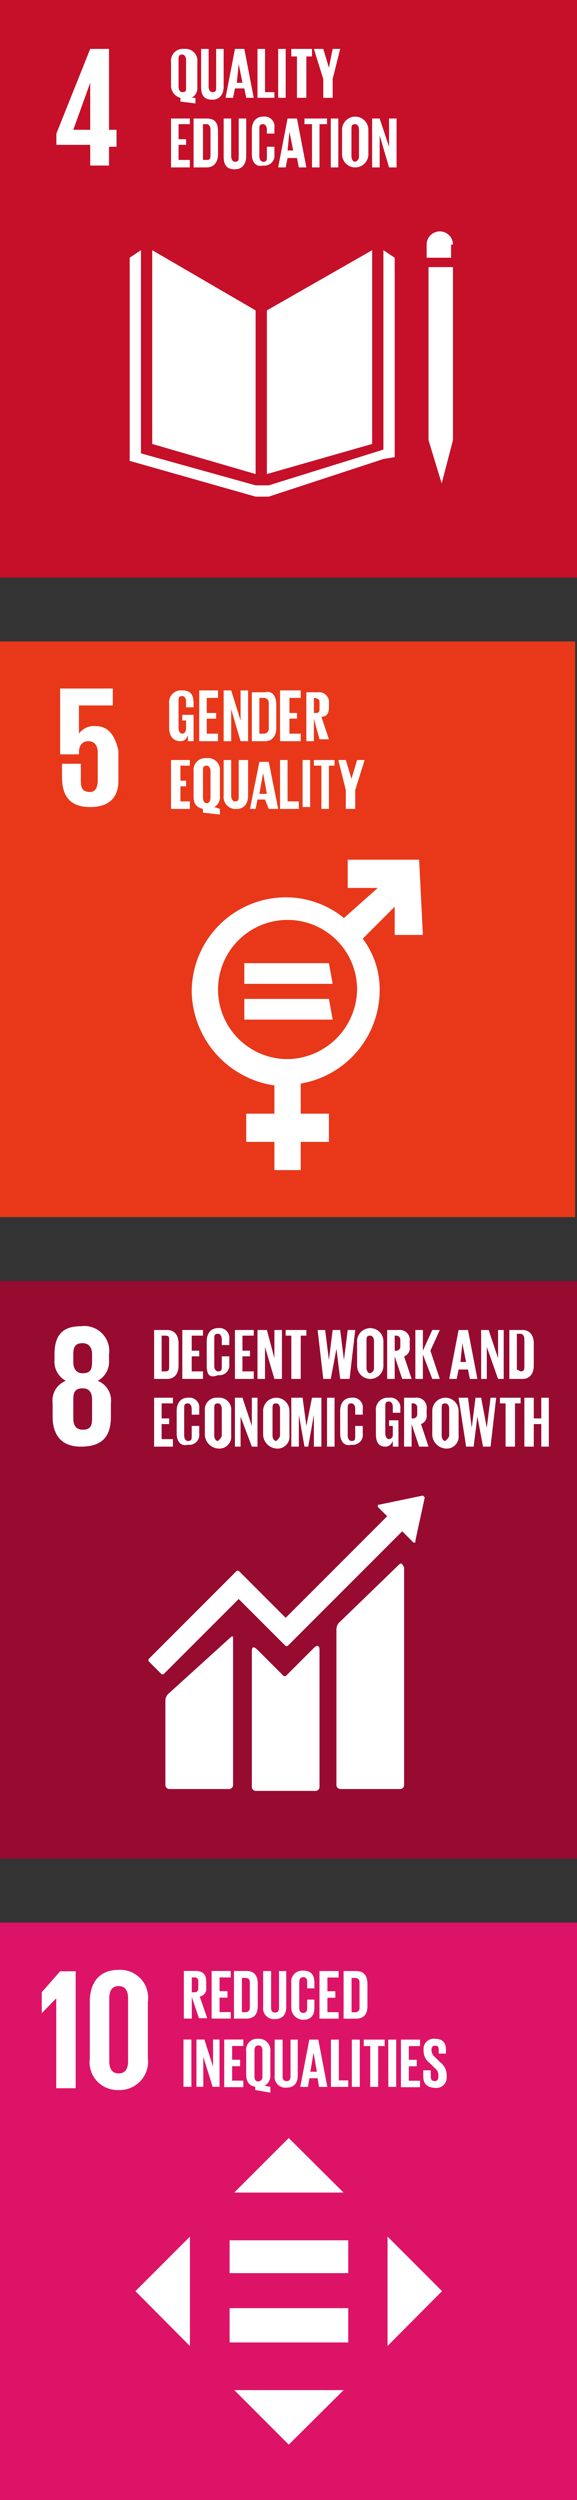 <svg xmlns="http://www.w3.org/2000/svg" width="30.7" height="132.9" viewBox="0 0 30.7 132.9">
  <rect x="0" y="0" width="30.7" height="132.9" fill="#333333" stroke="none"/>
  <g id="Group_47708" data-name="Group 47708" transform="translate(-3480 296.8)">
    <g id="Group_47707" data-name="Group 47707" transform="translate(0.1 -0.5)">
      <g id="Group_2748" data-name="Group 2748" transform="translate(15356.9 18261.201)">
        <path id="Path_81323" data-name="Path 81323" d="M618.8,362.6h30.7v30.7H618.8Z" transform="translate(-12495.8 -18817.9)" fill="#dd1367"/>
        <path id="Path_81324" data-name="Path 81324" d="M631.167,377.235v4.758H632.2v-6.217h-.825l-.979,1.113v1.094h.019l.729-.748Zm4.874,3.166v-3.012a1.48,1.48,0,0,0-1.554-1.688c-1.055,0-1.535.71-1.535,1.688V380.4a1.484,1.484,0,0,0,1.535,1.688,1.507,1.507,0,0,0,1.554-1.688m-2.053.153v-3.339c0-.384.134-.652.5-.652s.5.269.5.652v3.339c0,.384-.134.652-.5.652s-.5-.269-.5-.652" transform="translate(-12505.174 -18828.488)" fill="#fff"/>
        <g id="Group_47676" data-name="Group 47676" transform="translate(-11867.218 -18452.748)">
          <path id="Path_81325" data-name="Path 81325" d="M670.622,377.3v1.151H670.2v-2.533h.614c.422,0,.576.211.576.556v.326a.418.418,0,0,1-.345.48l.4,1.151h-.441Zm0-1.036v.787h.134a.184.184,0,0,0,.211-.211v-.365a.184.184,0,0,0-.211-.211Zm1.055-.345h1.017v.345H672.1v.729h.422v.345H672.1v.767h.595v.345h-1.017Zm2.456.691v1.17c0,.384-.154.672-.614.672h-.652v-2.533h.652C673.98,375.919,674.133,376.207,674.133,376.61Zm-.672,1.5a.223.223,0,0,0,.249-.249v-1.324c0-.154-.058-.249-.249-.249h-.173v1.823Zm2.187-2.187v1.9c0,.384-.173.652-.595.652a.573.573,0,0,1-.633-.652v-1.9h.422v1.957c0,.153.058.249.211.249s.211-.1.211-.249v-1.957Zm.269,1.88v-1.228a.587.587,0,0,1,.633-.672c.461,0,.595.269.595.633v.307h-.384v-.345c0-.154-.057-.249-.211-.249s-.211.115-.211.269v1.362c0,.153.058.269.211.269s.211-.1.211-.249v-.46h.384v.441c0,.365-.154.633-.595.633A.644.644,0,0,1,675.918,377.8Zm1.5-1.88h1.017v.345h-.595v.729h.422v.345h-.422v.767h.595v.345h-1.017Zm2.552.691v1.17c0,.384-.154.672-.614.672H678.7v-2.533h.652C679.813,375.919,679.966,376.207,679.966,376.61Zm-.672,1.5a.223.223,0,0,0,.25-.249v-1.324c0-.154-.058-.249-.25-.249h-.173v1.823Z" transform="translate(-670.2 -375.9)" fill="#fff"/>
        </g>
        <g id="Group_47677" data-name="Group 47677" transform="translate(-11867.238 -18449.123)">
          <path id="Path_81326" data-name="Path 81326" d="M670.2,395.038h.422v2.514H670.2Zm1.055.921v1.593h-.365v-2.514h.422l.461,1.439v-1.439h.345v2.514h-.365Zm1.113-.921h1.017v.345h-.595v.729h.422v.345h-.422v.767h.595v.345h-1.017v-2.533Zm1.65,2.686v-.173c-.345-.058-.48-.307-.48-.652v-1.228a.587.587,0,0,1,.633-.672.61.61,0,0,1,.652.672V396.9a.608.608,0,0,1-.307.595l.307.058v.307ZM674.4,397v-1.381c0-.154-.058-.269-.211-.269s-.211.115-.211.269V397c0,.154.058.269.211.269A.241.241,0,0,0,674.4,397Zm1.88-1.957v1.9c0,.384-.173.652-.595.652a.573.573,0,0,1-.633-.652v-1.9h.422V397c0,.154.057.249.211.249s.211-.1.211-.249v-1.957Zm.134,2.514.48-2.514h.48l.48,2.514h-.441l-.077-.46H676.9l-.077.46Zm.537-.806h.345l-.173-1.017Zm1.094-1.708h.422v2.168h.5v.345h-.921v-2.514Zm1.113,0h.422v2.514h-.422Zm.614,0h1.132v.345h-.345v2.168h-.422v-2.168h-.345v-.345Zm1.324,0h.422v2.514H681.1Zm.672,0h1.017v.345h-.595v.729h.422v.345h-.422v.767h.595v.345H681.77v-2.533Zm1.19,1.976v-.345h.4v.345c0,.134.057.23.211.23.134,0,.192-.1.192-.23v-.1a.464.464,0,0,0-.192-.365l-.249-.249a.81.81,0,0,1-.345-.672v-.077a.535.535,0,0,1,.595-.556c.422,0,.595.211.595.576v.211h-.384v-.211c0-.153-.057-.211-.192-.211-.115,0-.192.058-.192.211v.058a.491.491,0,0,0,.192.345l.269.269a.857.857,0,0,1,.345.652v.115a.55.55,0,0,1-.614.595C683.113,397.59,682.96,397.341,682.96,397.015Z" transform="translate(-670.2 -395)" fill="#fff"/>
        </g>
        <g id="Group_47703" data-name="Group 47703" transform="translate(-11869.795 -18443.846)">
          <path id="Path_81373" data-name="Path 81373" d="M659.7,428.438l-2.9,2.9,2.9,2.917Zm10.515,5.814,2.9-2.916-2.9-2.9Zm-2.341-8.155-2.917-2.9-2.9,2.9Zm-5.814,10.5,2.9,2.9,2.917-2.9Zm-.249-7.963h6.313v1.746h-6.313Zm0,3.607h6.313v1.823h-6.313Z" transform="translate(-656.8 -423.2)" fill="#fff"/>
        </g>
      </g>
    </g>
    <g id="Group_47705" data-name="Group 47705" transform="translate(0 -0.1)">
      <g id="XMLID_379_" transform="translate(3480.1 -298.1)">
        <rect id="XMLID_487_" width="30.6" height="30.6" transform="translate(-0.1 35.5)" fill="#e83819"/>
        <path id="XMLID_484_" d="M15.2,57.7A3.7,3.7,0,1,1,18.9,54a3.757,3.757,0,0,1-3.7,3.7m7-10.6H18.4v1.5H20l-1.8,1.6a4.887,4.887,0,0,0-3.1-1.1,5.015,5.015,0,0,0-5,5,5.142,5.142,0,0,0,4.4,5v1.5H13v1.5h1.5v1.5h1.4V62.1h1.5V60.6H15.9V59a5.043,5.043,0,0,0,4.2-4.9,4.47,4.47,0,0,0-.9-2.8l1.7-1.7v1.5h1.5l-.2-4h0" fill="#fff"/>
        <path id="XMLID_483_" d="M17.4,52.6H12.9v1.1h4.7l-.2-1.1h0" fill="#fff"/>
        <path id="XMLID_482_" d="M17.4,54.5H12.9v1.1h4.7l-.2-1.1h0" fill="#fff"/>
        <path id="XMLID_481_" d="M5,40a.975.975,0,0,0-.9.4h0V38.9H5.9V38H3.1v3.5h1v-.1c0-.4.2-.6.5-.6s.5.2.5.6v1.5c0,.3-.1.6-.4.6-.4,0-.5-.2-.5-.6V42h-1v.7c0,1,.4,1.6,1.5,1.6s1.5-.6,1.5-1.4V41.3C6,40.4,5.6,40,5,40" fill="#fff"/>
        <path id="XMLID_480_" d="M9.6,39.4h.6v1.4H9.9v-.3c-.1.2-.2.3-.4.3-.4,0-.6-.3-.6-.7V38.8a.632.632,0,0,1,.7-.7c.5,0,.6.3.6.7V39H9.8v-.3c0-.2-.1-.3-.2-.3-.2,0-.2.1-.2.3v1.4c0,.2.1.3.2.3s.2-.1.2-.3v-.4H9.6Z" fill="#fff"/>
        <path id="XMLID_479_" d="M10.5,38.1h1v.4h-.6v.8h.5v.3h-.5v.8h.6v.4h-1Z" fill="#fff"/>
        <path id="XMLID_478_" d="M12.2,39.1v1.7h-.4V38.1h.4l.5,1.6V38.1h.4v2.7h-.4Z" fill="#fff"/>
        <path id="XMLID_475_" d="M13.9,40.4a.265.265,0,0,0,.3-.3V38.8a.265.265,0,0,0-.3-.3h-.2v1.9h.2Zm.7-1.5v1.2c0,.4-.2.7-.6.7h-.7V38.2H14c.4-.1.6.2.6.7" fill="#fff"/>
        <path id="XMLID_474_" d="M14.8,38.1h1.1v.4h-.6v.8h.4v.3h-.4v.8h.6v.4H14.8Z" fill="#fff"/>
        <path id="XMLID_471_" d="M16.6,38.5v.8h.1c.2,0,.2-.1.2-.2v-.4c0-.1-.1-.2-.3-.2Zm0,1.1v1.2h-.4V38.2h.6a.53.53,0,0,1,.6.6V39c0,.3-.1.5-.4.5l.4,1.2h-.5Z" fill="#fff"/>
        <path id="XMLID_445_" d="M9,41.8h1v.3H9.5v.8h.3v.3H9.5V44H10v.4H9Z" fill="#fff"/>
        <path id="XMLID_442_" d="M11.1,43.8V42.4c0-.2-.1-.3-.2-.3-.2,0-.2.1-.2.3v1.4c0,.2.1.3.2.3s.2-.1.2-.3m-.4.8v-.2c-.4-.1-.5-.3-.5-.7V42.4a.632.632,0,0,1,.7-.7.632.632,0,0,1,.7.7v1.3a.6.6,0,0,1-.3.6l.3.1v.3Z" fill="#fff"/>
        <path id="XMLID_441_" d="M13.1,41.8v1.9c0,.4-.2.7-.6.7a.632.632,0,0,1-.7-.7V41.8h.4v1.9c0,.2.1.3.2.3.2,0,.2-.1.2-.3V41.8Z" fill="#fff"/>
        <path id="XMLID_438_" d="M13.7,43.6h.4l-.2-1.1h0Zm-.5.8.5-2.5h.5l.5,2.5h-.5l-.2-.5h-.4l-.1.5Z" fill="#fff"/>
        <path id="XMLID_437_" d="M14.8,41.8v2.6h1V44h-.6V41.8Z" fill="#fff"/>
        <rect id="XMLID_436_" width="0.4" height="2.5" transform="translate(16 41.8)" fill="#fff"/>
        <path id="XMLID_435_" d="M16.6,41.8h1.1v.3h-.3v2.3H17V42.1h-.4Z" fill="#fff"/>
        <path id="XMLID_434_" d="M18.8,43.4v1h-.5v-1l-.4-1.6h.4l.3,1h0l.3-1h.4Z" fill="#fff"/>
      </g>
    </g>
    <g id="Group_47706" data-name="Group 47706" transform="translate(0.1 -0.3)">
      <g id="XMLID_335_" transform="translate(3480 -299.2)">
        <rect id="XMLID_146_" width="30.7" height="30.7" transform="translate(-0.1 70.8)" fill="#970b31"/>
        <path id="XMLID_145_" d="M21.1,85.9l-3.1,3a.52.52,0,0,0-.2.4v8.3a.215.215,0,0,0,.2.2h3.2a.215.215,0,0,0,.2-.2V86c-.1-.1-.1-.3-.3-.1" fill="#fff"/>
        <path id="XMLID_144_" d="M12.1,89.8,8.9,92.7a.52.52,0,0,0-.2.4v4.5a.215.215,0,0,0,.2.2h3.2a.215.215,0,0,0,.2-.2V89.8c0-.1,0-.2-.2,0" fill="#fff"/>
        <path id="XMLID_143_" d="M22.5,82.3h0l-.1-.1h0l-2.4.5h0v.1h0l.5.5-5.4,5.4-2.5-2.5h-.1l-.7.7h0l-4,4V91l.7.7h.1l4-4,1.8,1.8h0l.7.7h.1l6.1-6.1.6.6H22v-.1h0l.5-2.3Z" fill="#fff"/>
        <path id="XMLID_142_" d="M16.6,90.3l-1.5,1.5H15l-1.4-1.4c-.3-.3-.3,0-.3.1v7.2a.215.215,0,0,0,.2.2h3.2a.215.215,0,0,0,.2-.2V90.4c0-.2-.1-.3-.3-.1" fill="#fff"/>
        <path id="XMLID_138_" d="M4.8,78.1c0,.4-.1.6-.5.6s-.5-.3-.5-.6v-1c0-.4.1-.6.5-.6s.5.3.5.6Zm-1-3.4c0-.4.1-.6.5-.6.3,0,.5.2.5.6v.4c0,.4-.1.6-.5.6-.3,0-.5-.2-.5-.6v-.4Zm2,3.3v-.7a1.132,1.132,0,0,0-.7-1.2A1.149,1.149,0,0,0,5.7,75v-.3a1.326,1.326,0,0,0-1.5-1.5c-1,0-1.4.5-1.4,1.5V75a1.149,1.149,0,0,0,.6,1.1,1.132,1.132,0,0,0-.7,1.2V78c0,.9.4,1.6,1.5,1.6,1.2,0,1.6-.6,1.6-1.6" fill="#fff"/>
        <path id="XMLID_135_" d="M8.7,75.6c.2,0,.2-.1.2-.3V73.9c0-.1,0-.2-.2-.2H8.5v1.9Zm.7-1.5v1.2c0,.4-.2.7-.6.7H8.1V73.4h.7c.4,0,.6.3.6.7" fill="#fff"/>
        <path id="XMLID_134_" d="M9.6,73.4h1.1v.3h-.6v.8h.4v.3h-.4v.8h.6V76H9.6Z" fill="#fff"/>
        <path id="XMLID_133_" d="M10.9,75.3V74c0-.4.2-.7.6-.7a.526.526,0,0,1,.6.6v.3h-.4v-.3c0-.2-.1-.3-.2-.3-.2,0-.2.1-.2.3v1.4c0,.2.1.3.2.3.2,0,.2-.1.2-.3v-.5h.4v.4a.53.53,0,0,1-.6.6c-.5.2-.6-.1-.6-.5" fill="#fff"/>
        <path id="XMLID_132_" d="M12.4,73.4h1v.3h-.6v.8h.4v.3h-.4v.8h.6V76h-1Z" fill="#fff"/>
        <path id="XMLID_131_" d="M14,74.3V76h-.4V73.4h.5l.4,1.5V73.4h.4V76h-.4Z" fill="#fff"/>
        <path id="XMLID_130_" d="M15.1,73.4h1.1v.3h-.3V76h-.5V73.7h-.3Z" fill="#fff"/>
        <path id="XMLID_129_" d="M17.8,74.4,17.5,76h-.4l-.3-2.6h.4l.2,1.6h0l.2-1.6H18l.2,1.6h0l.2-1.6h.4L18.5,76H18Z" fill="#fff"/>
        <path id="XMLID_126_" d="M19.8,75.4V74c0-.2-.1-.3-.2-.3-.2,0-.2.1-.2.3v1.4c0,.2.1.3.2.3.2-.1.2-.2.2-.3m-.9-.1V74a.7.7,0,0,1,1.4,0v1.3a.7.7,0,0,1-1.4,0" fill="#fff"/>
        <path id="XMLID_123_" d="M20.9,73.7v.8H21a.215.215,0,0,0,.2-.2v-.4a.215.215,0,0,0-.2-.2Zm0,1.1V76h-.4V73.4h.6a.53.53,0,0,1,.6.6v.3a.462.462,0,0,1-.3.5l.4,1.2h-.5Z" fill="#fff"/>
        <path id="XMLID_122_" d="M22.4,74.7V76H22V73.4h.4v1.1l.5-1.1h.4l-.5,1.1.5,1.5h-.4Z" fill="#fff"/>
        <path id="XMLID_119_" d="M24.4,75.1h.3l-.2-1h0Zm-.6.9.5-2.6h.5l.5,2.6h-.4l-.1-.5h-.5l-.1.5Z" fill="#fff"/>
        <path id="XMLID_118_" d="M25.8,74.3V76h-.3V73.4h.4l.5,1.5V73.4h.3V76h-.3Z" fill="#fff"/>
        <path id="XMLID_115_" d="M27.6,75.6c.2,0,.2-.1.2-.3V73.9c0-.2-.1-.3-.2-.3h-.2v1.9l.2.1Zm.7-1.5v1.2c0,.4-.2.7-.6.7H27V73.4h.7c.4,0,.6.3.6.7" fill="#fff"/>
        <path id="XMLID_114_" d="M8.1,77h1v.3H8.5v.8h.4v.3H8.5v.8h.6v.4h-1Z" fill="#fff"/>
        <path id="XMLID_113_" d="M9.3,78.9V77.7c0-.4.2-.7.6-.7a.526.526,0,0,1,.6.6v.3h-.4v-.3c0-.2-.1-.3-.2-.3-.2,0-.2.1-.2.3V79c0,.2.1.3.2.3.2,0,.2-.1.2-.3v-.5h.4v.4a.53.53,0,0,1-.6.6c-.4.1-.6-.2-.6-.6" fill="#fff"/>
        <path id="XMLID_110_" d="M11.7,79V77.6c0-.2-.1-.3-.2-.3-.2,0-.2.1-.2.3V79c0,.2.1.3.2.3.1-.1.2-.2.2-.3m-.9-.1V77.7a.632.632,0,0,1,.7-.7.632.632,0,0,1,.7.7V79a.632.632,0,0,1-.7.7.761.761,0,0,1-.7-.8" fill="#fff"/>
        <path id="XMLID_109_" d="M12.7,78v1.6h-.3V77h.4l.5,1.5V77h.3v2.6h-.3Z" fill="#fff"/>
        <path id="XMLID_106_" d="M14.8,79V77.6c0-.2-.1-.3-.2-.3-.2,0-.2.1-.2.3V79c0,.2.1.3.2.3.1-.1.2-.2.2-.3m-.9-.1V77.7a.7.7,0,0,1,1.4,0V79a.632.632,0,0,1-.7.7.761.761,0,0,1-.7-.8" fill="#fff"/>
        <path id="XMLID_105_" d="M16.6,77.9h0l-.3,1.7h-.2l-.3-1.7h0v1.7h-.4V77H16l.2,1.5h0l.3-1.5H17v2.6h-.4Z" fill="#fff"/>
        <rect id="XMLID_104_" width="0.4" height="2.6" transform="translate(17.3 77)" fill="#fff"/>
        <path id="XMLID_103_" d="M18,78.9V77.7c0-.4.2-.7.6-.7a.526.526,0,0,1,.6.6v.3h-.4v-.3c0-.2-.1-.3-.2-.3-.2,0-.2.1-.2.3V79c0,.2.1.3.2.3.2,0,.2-.1.2-.3v-.5h.4v.4a.53.53,0,0,1-.6.6c-.4.1-.6-.2-.6-.6" fill="#fff"/>
        <path id="XMLID_102_" d="M20.5,78.2h.6v1.4h-.3v-.3c-.1.2-.2.3-.4.3-.4,0-.5-.3-.5-.7V77.7a.632.632,0,0,1,.7-.7.526.526,0,0,1,.6.6v.2h-.4v-.3c0-.2-.1-.3-.2-.3-.2,0-.2.1-.2.3v1.4c0,.2.1.3.2.3a.215.215,0,0,0,.2-.2v-.5h-.2v-.3h-.1Z" fill="#fff"/>
        <path id="XMLID_99_" d="M21.8,77.3v.8h.1a.215.215,0,0,0,.2-.2v-.4a.215.215,0,0,0-.2-.2Zm0,1.1v1.2h-.4V77H22a.53.53,0,0,1,.6.6v.3a.462.462,0,0,1-.3.5l.4,1.2h-.5Z" fill="#fff"/>
        <path id="XMLID_96_" d="M23.8,79V77.6c0-.2-.1-.3-.2-.3-.2,0-.2.1-.2.3V79c0,.2.1.3.2.3.1-.1.2-.2.2-.3m-.9-.1V77.7a.7.7,0,0,1,1.4,0V79a.632.632,0,0,1-.7.7.761.761,0,0,1-.7-.8" fill="#fff"/>
        <path id="XMLID_95_" d="M25.3,78l-.2,1.6h-.4L24.3,77h.5l.2,1.6h0l.2-1.6h.3l.3,1.6h0L26,77h.3L26,79.6h-.4Z" fill="#fff"/>
        <path id="XMLID_94_" d="M26.5,77h1.1v.3h-.3v2.3h-.5V77.3h-.3Z" fill="#fff"/>
        <path id="XMLID_93_" d="M28.7,78.4h-.4v1.2h-.5V77h.5v1.1h.4V77h.4v2.6h-.4Z" fill="#fff"/>
      </g>
    </g>
    <g id="Group_47704" data-name="Group 47704" transform="translate(0 1.2)">
      <g id="XMLID_338_" transform="translate(3480.1 -298)">
        <rect id="XMLID_181_" width="30.7" height="30.7" transform="translate(-0.1)" fill="#c60f28"/>
        <path id="XMLID_180_" d="M13.5,16.5,8,13.3V23.6l5.5,1.6Z" fill="#fff"/>
        <path id="XMLID_179_" d="M14.1,16.5v8.7l5.6-1.6V13.3Z" fill="#fff"/>
        <path id="XMLID_178_" d="M22.9,23.4h-.2l.7,2.3.6-2.3h0V14.2H22.7v9.2Z" fill="#fff"/>
        <path id="XMLID_177_" d="M20.9,13.7l-.6-.4V23.9l-6.1,1.9h-.7L7.4,24.1V13.3l-.6.4V24.5l6.7,1.9h.7l6.1-2,.6-.1Z" fill="#fff"/>
        <path id="XMLID_176_" d="M24,13a.7.7,0,0,0-1.4,0v.7h1.3V13Z" fill="#fff"/>
        <path id="XMLID_173_" d="M3.8,6.9l.9-2.5h0V6.9Zm.9,1.9h1v-1h.4V6.9H5.7V2.6h-1L2.9,7.1v.6H4.7Z" fill="#fff"/>
        <path id="XMLID_170_" d="M9.8,4.7V3.2c0-.2-.1-.3-.2-.3-.2,0-.2.1-.2.3V4.6c0,.2.1.3.2.3.2,0,.2-.1.2-.2m-.3.7V5.2A.666.666,0,0,1,9,4.5V3.3a.632.632,0,0,1,.7-.7.632.632,0,0,1,.7.7V4.6a.6.6,0,0,1-.3.6h.2v.3Z" fill="#fff"/>
        <path id="XMLID_169_" d="M11.8,2.6v2c0,.4-.2.7-.6.7-.5,0-.6-.3-.6-.7v-2H11v2c0,.2.1.3.2.3.2,0,.2-.1.2-.3v-2Z" fill="#fff"/>
        <path id="XMLID_166_" d="M12.5,4.4h.3l-.2-1h0Zm-.6.8.5-2.6h.5l.5,2.6H13l-.1-.5h-.5l-.1.5Z" fill="#fff"/>
        <path id="XMLID_165_" d="M13.6,2.6V5.2h.9V4.9H14V2.6Z" fill="#fff"/>
        <rect id="XMLID_164_" width="0.4" height="2.6" transform="translate(14.7 2.6)" fill="#fff"/>
        <path id="XMLID_163_" d="M15.4,2.6h1.1V3h-.3V5.2h-.5V3h-.3Z" fill="#fff"/>
        <path id="XMLID_162_" d="M17.6,4.2v1h-.5v-1l-.5-1.6h.5l.3,1h0l.2-1H18Z" fill="#fff"/>
        <path id="XMLID_161_" d="M9,6.3h1v.3H9.4v.8h.4v.3H9.4v.8H10v.4H9Z" fill="#fff"/>
        <path id="XMLID_158_" d="M10.9,8.5c.2,0,.2-.1.2-.3V6.9c0-.2-.1-.3-.2-.3h-.2V8.5ZM11.5,7V8.2c0,.4-.2.7-.6.7h-.7V6.3h.7c.5,0,.6.3.6.7" fill="#fff"/>
        <path id="XMLID_157_" d="M13,6.3v2c0,.4-.2.7-.6.7-.5,0-.6-.3-.6-.7v-2h.4v2c0,.2.1.3.2.3.2,0,.2-.1.2-.3v-2Z" fill="#fff"/>
        <path id="XMLID_156_" d="M13.3,8.2V6.9c0-.4.2-.7.6-.7a.526.526,0,0,1,.6.6v.3h-.4V6.9c0-.2-.1-.3-.2-.3-.2,0-.2.1-.2.3V8.3c0,.2.1.3.2.3.2,0,.2-.1.2-.3V7.8h.4v.4a.53.53,0,0,1-.6.6c-.4.1-.6-.2-.6-.6" fill="#fff"/>
        <path id="XMLID_153_" d="M15.2,8h.3l-.2-1h0Zm-.5.9.5-2.6h.5l.5,2.6h-.4l-.1-.5h-.5l-.1.5Z" fill="#fff"/>
        <path id="XMLID_152_" d="M16.1,6.3h1.2v.3h-.4V8.9h-.4V6.6h-.4Z" fill="#fff"/>
        <rect id="XMLID_151_" width="0.4" height="2.6" transform="translate(17.5 6.3)" fill="#fff"/>
        <path id="XMLID_148_" d="M19,8.3V6.9c0-.2-.1-.3-.2-.3-.2,0-.2.1-.2.3V8.3c0,.2.1.3.2.3.2-.1.2-.2.2-.3m-.9-.1V6.9a.7.7,0,0,1,1.4,0V8.2a.7.7,0,0,1-1.4,0" fill="#fff"/>
        <path id="XMLID_147_" d="M20.1,7.2V8.9h-.4V6.3h.4l.5,1.5V6.3H21V8.9h-.4Z" fill="#fff"/>
      </g>
    </g>
  </g>
</svg>

